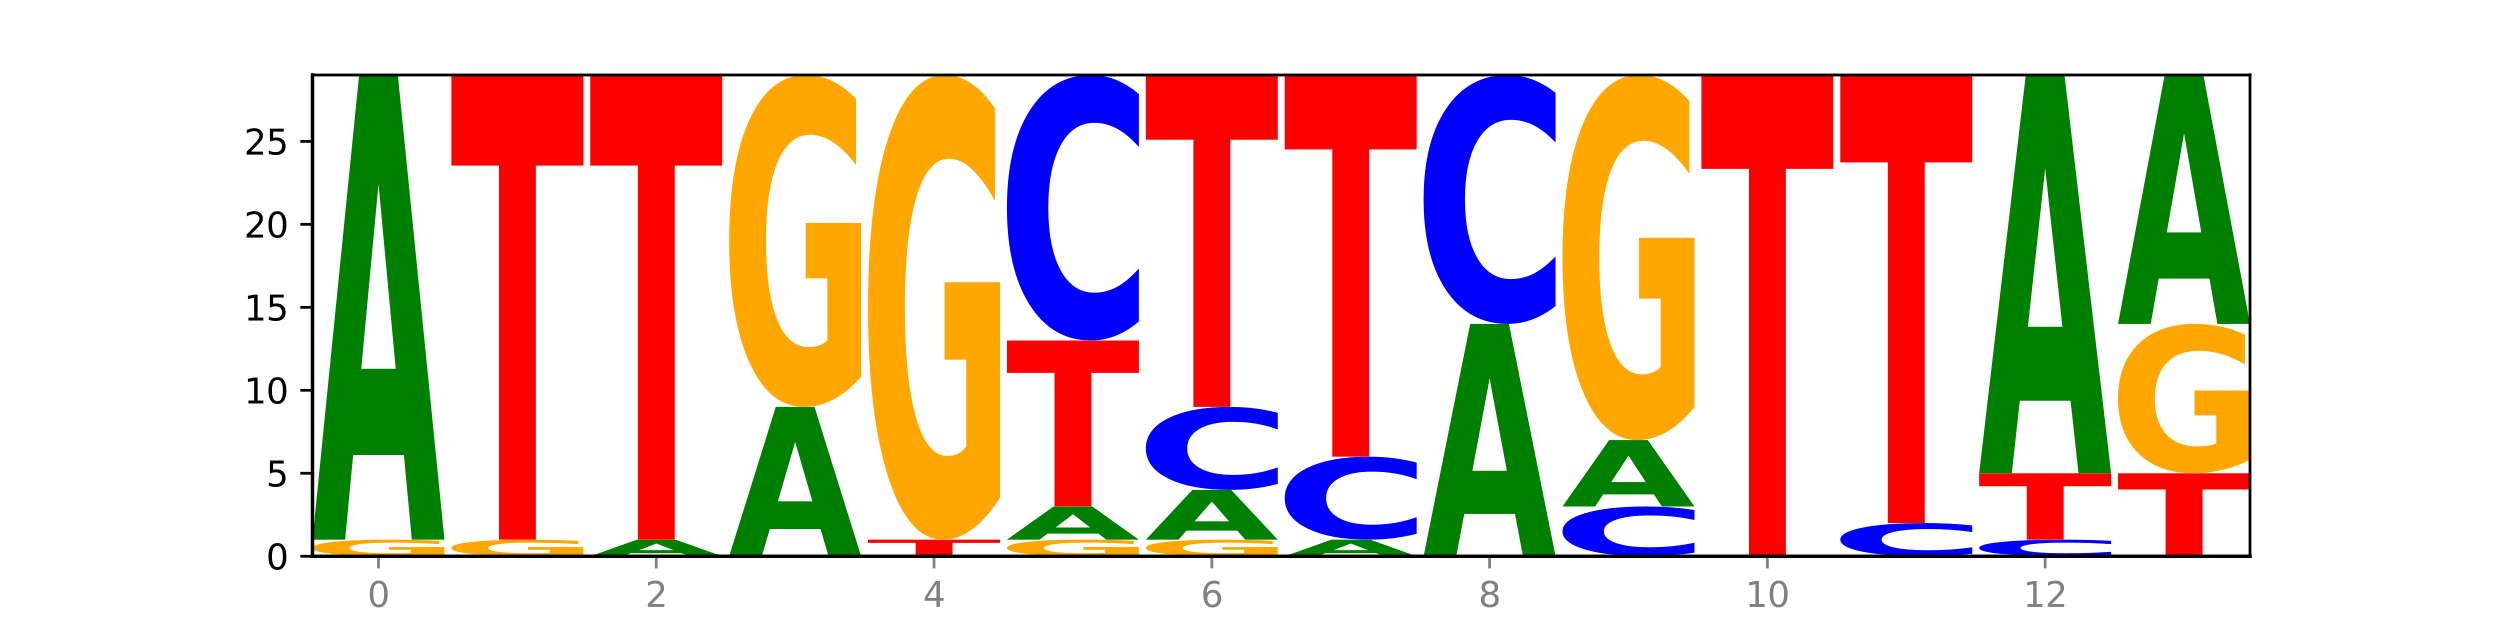 <?xml version="1.0" encoding="utf-8" standalone="no"?>
<!DOCTYPE svg PUBLIC "-//W3C//DTD SVG 1.1//EN"
  "http://www.w3.org/Graphics/SVG/1.1/DTD/svg11.dtd">
<svg xmlns:xlink="http://www.w3.org/1999/xlink" width="720pt" height="180pt" viewBox="0 0 720 180" xmlns="http://www.w3.org/2000/svg" version="1.1">
 <defs>
  <style type="text/css">*{stroke-linejoin: round; stroke-linecap: butt}</style>
 </defs>
 <g id="figure_1">
  <g id="patch_1">
   <path d="M 0 180 
L 720 180 
L 720 0 
L 0 0 
z
" style="fill: #ffffff"/>
  </g>
  <g id="axes_1">
   <g id="patch_2">
    <path d="M 90 160.2 
L 648 160.2 
L 648 21.6 
L 90 21.6 
z
" style="fill: #ffffff"/>
   </g>
   <g id="line2d_1">
    <path d="M 90 160.2 
L 648 160.2 
" clip-path="url(#pd462696ef6)" style="fill: none; stroke: #000000; stroke-width: 0.5; stroke-linecap: square"/>
   </g>
   <g id="patch_3">
    <path d="M 128 159.768 
Q 124.168 159.984 120.046 160.092 
Q 115.924 160.2 111.529 160.2 
Q 101.599 160.2 95.8 159.556 
Q 90 158.913 90 157.812 
Q 90 156.698 95.902 156.059 
Q 101.812 155.421 112.091 155.421 
Q 116.052 155.421 119.68 155.508 
Q 123.316 155.593 126.535 155.763 
L 126.535 156.716 
Q 123.214 156.498 119.926 156.39 
Q 116.639 156.282 113.335 156.282 
Q 107.22 156.282 103.907 156.678 
Q 100.594 157.074 100.594 157.812 
Q 100.594 158.542 103.788 158.941 
Q 106.982 159.339 112.858 159.339 
Q 114.459 159.339 115.83 159.316 
Q 117.201 159.293 118.291 159.243 
L 118.291 158.349 
L 112.032 158.349 
L 112.032 157.552 
L 128 157.552 
L 128 159.768 
z
" clip-path="url(#pd462696ef6)" style="fill: #ffa600"/>
   </g>
   <g id="patch_4">
    <path d="M 116.323 131.043 
L 101.708 131.043 
L 99.401 155.421 
L 90 155.421 
L 103.425 21.6 
L 114.575 21.6 
L 128 155.421 
L 118.607 155.421 
L 116.323 131.043 
z
M 104.039 106.206 
L 113.969 106.206 
L 109.012 52.976 
L 104.039 106.206 
z
" clip-path="url(#pd462696ef6)" style="fill: #008000"/>
   </g>
   <g id="patch_5">
    <path d="M 168 159.768 
Q 164.168 159.984 160.046 160.092 
Q 155.924 160.2 151.529 160.2 
Q 141.599 160.2 135.8 159.556 
Q 130 158.913 130 157.812 
Q 130 156.698 135.902 156.059 
Q 141.812 155.421 152.091 155.421 
Q 156.052 155.421 159.68 155.508 
Q 163.316 155.593 166.535 155.763 
L 166.535 156.716 
Q 163.214 156.498 159.926 156.39 
Q 156.639 156.282 153.335 156.282 
Q 147.22 156.282 143.907 156.678 
Q 140.594 157.074 140.594 157.812 
Q 140.594 158.542 143.788 158.941 
Q 146.982 159.339 152.858 159.339 
Q 154.459 159.339 155.83 159.316 
Q 157.201 159.293 158.291 159.243 
L 158.291 158.349 
L 152.032 158.349 
L 152.032 157.552 
L 168 157.552 
L 168 159.768 
z
" clip-path="url(#pd462696ef6)" style="fill: #ffa600"/>
   </g>
   <g id="patch_6">
    <path d="M 130 21.6 
L 168 21.6 
L 168 47.699 
L 154.329 47.699 
L 154.329 155.421 
L 143.698 155.421 
L 143.698 47.699 
L 130 47.699 
L 130 21.6 
z
" clip-path="url(#pd462696ef6)" style="fill: #ff0000"/>
   </g>
   <g id="patch_7">
    <path d="M 196.323 159.329 
L 181.708 159.329 
L 179.401 160.2 
L 170 160.2 
L 183.425 155.421 
L 194.575 155.421 
L 208 160.2 
L 198.607 160.2 
L 196.323 159.329 
z
M 184.039 158.442 
L 193.969 158.442 
L 189.012 156.541 
L 184.039 158.442 
z
" clip-path="url(#pd462696ef6)" style="fill: #008000"/>
   </g>
   <g id="patch_8">
    <path d="M 170 21.6 
L 208 21.6 
L 208 47.699 
L 194.329 47.699 
L 194.329 155.421 
L 183.698 155.421 
L 183.698 47.699 
L 170 47.699 
L 170 21.6 
z
" clip-path="url(#pd462696ef6)" style="fill: #ff0000"/>
   </g>
   <g id="patch_9">
    <path d="M 236.323 152.364 
L 221.708 152.364 
L 219.401 160.2 
L 210 160.2 
L 223.425 117.186 
L 234.575 117.186 
L 248 160.2 
L 238.607 160.2 
L 236.323 152.364 
z
M 224.039 144.381 
L 233.969 144.381 
L 229.012 127.271 
L 224.039 144.381 
z
" clip-path="url(#pd462696ef6)" style="fill: #008000"/>
   </g>
   <g id="patch_10">
    <path d="M 248 108.538 
Q 244.168 112.862 240.046 115.034 
Q 235.924 117.186 231.529 117.186 
Q 221.599 117.186 215.8 104.312 
Q 210 91.439 210 69.423 
Q 210 47.15 215.902 34.375 
Q 221.812 21.6 232.091 21.6 
Q 236.052 21.6 239.68 23.338 
Q 243.316 25.055 246.535 28.452 
L 246.535 47.506 
Q 243.214 43.142 239.926 40.99 
Q 236.639 38.818 233.335 38.818 
Q 227.22 38.818 223.907 46.755 
Q 220.594 54.673 220.594 69.423 
Q 220.594 84.034 223.788 92.011 
Q 226.982 99.968 232.858 99.968 
Q 234.459 99.968 235.83 99.514 
Q 237.201 99.04 238.291 98.053 
L 238.291 80.164 
L 232.032 80.164 
L 232.032 64.23 
L 248 64.23 
L 248 108.538 
z
" clip-path="url(#pd462696ef6)" style="fill: #ffa600"/>
   </g>
   <g id="patch_11">
    <path d="M 250 155.421 
L 288 155.421 
L 288 156.353 
L 274.329 156.353 
L 274.329 160.2 
L 263.698 160.2 
L 263.698 156.353 
L 250 156.353 
L 250 155.421 
z
" clip-path="url(#pd462696ef6)" style="fill: #ff0000"/>
   </g>
   <g id="patch_12">
    <path d="M 288 143.313 
Q 284.168 149.367 280.046 152.408 
Q 275.924 155.421 271.529 155.421 
Q 261.599 155.421 255.8 137.397 
Q 250 119.374 250 88.552 
Q 250 57.37 255.902 39.485 
Q 261.812 21.6 272.091 21.6 
Q 276.052 21.6 279.68 24.033 
Q 283.316 26.438 286.535 31.192 
L 286.535 57.868 
Q 283.214 51.759 279.926 48.746 
Q 276.639 45.705 273.335 45.705 
Q 267.22 45.705 263.907 56.817 
Q 260.594 67.902 260.594 88.552 
Q 260.594 109.008 263.788 120.176 
Q 266.982 131.316 272.858 131.316 
Q 274.459 131.316 275.83 130.68 
Q 277.201 130.017 278.291 128.634 
L 278.291 103.59 
L 272.032 103.59 
L 272.032 81.282 
L 288 81.282 
L 288 143.313 
z
" clip-path="url(#pd462696ef6)" style="fill: #ffa600"/>
   </g>
   <g id="patch_13">
    <path d="M 328 159.768 
Q 324.168 159.984 320.046 160.092 
Q 315.924 160.2 311.529 160.2 
Q 301.599 160.2 295.8 159.556 
Q 290 158.913 290 157.812 
Q 290 156.698 295.902 156.059 
Q 301.812 155.421 312.091 155.421 
Q 316.052 155.421 319.68 155.508 
Q 323.316 155.593 326.535 155.763 
L 326.535 156.716 
Q 323.214 156.498 319.926 156.39 
Q 316.639 156.282 313.335 156.282 
Q 307.22 156.282 303.907 156.678 
Q 300.594 157.074 300.594 157.812 
Q 300.594 158.542 303.788 158.941 
Q 306.982 159.339 312.858 159.339 
Q 314.459 159.339 315.83 159.316 
Q 317.201 159.293 318.291 159.243 
L 318.291 158.349 
L 312.032 158.349 
L 312.032 157.552 
L 328 157.552 
L 328 159.768 
z
" clip-path="url(#pd462696ef6)" style="fill: #ffa600"/>
   </g>
   <g id="patch_14">
    <path d="M 316.323 153.679 
L 301.708 153.679 
L 299.401 155.421 
L 290 155.421 
L 303.425 145.862 
L 314.575 145.862 
L 328 155.421 
L 318.607 155.421 
L 316.323 153.679 
z
M 304.039 151.905 
L 313.969 151.905 
L 309.012 148.103 
L 304.039 151.905 
z
" clip-path="url(#pd462696ef6)" style="fill: #008000"/>
   </g>
   <g id="patch_15">
    <path d="M 290 98.069 
L 328 98.069 
L 328 107.39 
L 314.329 107.39 
L 314.329 145.862 
L 303.698 145.862 
L 303.698 107.39 
L 290 107.39 
L 290 98.069 
z
" clip-path="url(#pd462696ef6)" style="fill: #ff0000"/>
   </g>
   <g id="patch_16">
    <path d="M 328 92.588 
Q 324.821 95.305 321.384 96.679 
Q 317.947 98.069 314.204 98.069 
Q 303.04 98.069 296.52 87.77 
Q 290 77.471 290 59.858 
Q 290 42.182 296.52 31.899 
Q 303.04 21.6 314.204 21.6 
Q 317.947 21.6 321.384 22.99 
Q 324.821 24.364 328 27.081 
L 328 42.324 
Q 324.793 38.723 321.681 37.049 
Q 318.569 35.374 315.132 35.374 
Q 308.966 35.374 305.434 41.898 
Q 301.91 48.406 301.91 59.858 
Q 301.91 71.263 305.434 77.787 
Q 308.966 84.295 315.132 84.295 
Q 318.569 84.295 321.681 82.62 
Q 324.793 80.93 328 77.329 
L 328 92.588 
z
" clip-path="url(#pd462696ef6)" style="fill: #0000ff"/>
   </g>
   <g id="patch_17">
    <path d="M 368 159.768 
Q 364.168 159.984 360.046 160.092 
Q 355.924 160.2 351.529 160.2 
Q 341.599 160.2 335.8 159.556 
Q 330 158.913 330 157.812 
Q 330 156.698 335.902 156.059 
Q 341.812 155.421 352.091 155.421 
Q 356.052 155.421 359.68 155.508 
Q 363.316 155.593 366.535 155.763 
L 366.535 156.716 
Q 363.214 156.498 359.926 156.39 
Q 356.639 156.282 353.335 156.282 
Q 347.22 156.282 343.907 156.678 
Q 340.594 157.074 340.594 157.812 
Q 340.594 158.542 343.788 158.941 
Q 346.982 159.339 352.858 159.339 
Q 354.459 159.339 355.83 159.316 
Q 357.201 159.293 358.291 159.243 
L 358.291 158.349 
L 352.032 158.349 
L 352.032 157.552 
L 368 157.552 
L 368 159.768 
z
" clip-path="url(#pd462696ef6)" style="fill: #ffa600"/>
   </g>
   <g id="patch_18">
    <path d="M 356.323 152.809 
L 341.708 152.809 
L 339.401 155.421 
L 330 155.421 
L 343.425 141.083 
L 354.575 141.083 
L 368 155.421 
L 358.607 155.421 
L 356.323 152.809 
z
M 344.039 150.148 
L 353.969 150.148 
L 349.012 144.444 
L 344.039 150.148 
z
" clip-path="url(#pd462696ef6)" style="fill: #008000"/>
   </g>
   <g id="patch_19">
    <path d="M 368 139.37 
Q 364.821 140.219 361.384 140.648 
Q 357.947 141.083 354.204 141.083 
Q 343.04 141.083 336.52 137.864 
Q 330 134.646 330 129.142 
Q 330 123.618 336.52 120.405 
Q 343.04 117.186 354.204 117.186 
Q 357.947 117.186 361.384 117.621 
Q 364.821 118.05 368 118.899 
L 368 123.663 
Q 364.793 122.537 361.681 122.014 
Q 358.569 121.491 355.132 121.491 
Q 348.966 121.491 345.434 123.529 
Q 341.91 125.563 341.91 129.142 
Q 341.91 132.706 345.434 134.745 
Q 348.966 136.778 355.132 136.778 
Q 358.569 136.778 361.681 136.255 
Q 364.793 135.727 368 134.601 
L 368 139.37 
z
" clip-path="url(#pd462696ef6)" style="fill: #0000ff"/>
   </g>
   <g id="patch_20">
    <path d="M 330 21.6 
L 368 21.6 
L 368 40.242 
L 354.329 40.242 
L 354.329 117.186 
L 343.698 117.186 
L 343.698 40.242 
L 330 40.242 
L 330 21.6 
z
" clip-path="url(#pd462696ef6)" style="fill: #ff0000"/>
   </g>
   <g id="patch_21">
    <path d="M 396.323 159.329 
L 381.708 159.329 
L 379.401 160.2 
L 370 160.2 
L 383.425 155.421 
L 394.575 155.421 
L 408 160.2 
L 398.607 160.2 
L 396.323 159.329 
z
M 384.039 158.442 
L 393.969 158.442 
L 389.012 156.541 
L 384.039 158.442 
z
" clip-path="url(#pd462696ef6)" style="fill: #008000"/>
   </g>
   <g id="patch_22">
    <path d="M 408 153.708 
Q 404.821 154.557 401.384 154.986 
Q 397.947 155.421 394.204 155.421 
Q 383.04 155.421 376.52 152.202 
Q 370 148.984 370 143.48 
Q 370 137.956 376.52 134.743 
Q 383.04 131.524 394.204 131.524 
Q 397.947 131.524 401.384 131.959 
Q 404.821 132.388 408 133.237 
L 408 138.001 
Q 404.793 136.875 401.681 136.352 
Q 398.569 135.829 395.132 135.829 
Q 388.966 135.829 385.434 137.867 
Q 381.91 139.901 381.91 143.48 
Q 381.91 147.044 385.434 149.083 
Q 388.966 151.116 395.132 151.116 
Q 398.569 151.116 401.681 150.593 
Q 404.793 150.065 408 148.939 
L 408 153.708 
z
" clip-path="url(#pd462696ef6)" style="fill: #0000ff"/>
   </g>
   <g id="patch_23">
    <path d="M 370 21.6 
L 408 21.6 
L 408 43.038 
L 394.329 43.038 
L 394.329 131.524 
L 383.698 131.524 
L 383.698 43.038 
L 370 43.038 
L 370 21.6 
z
" clip-path="url(#pd462696ef6)" style="fill: #ff0000"/>
   </g>
   <g id="patch_24">
    <path d="M 436.323 148.011 
L 421.708 148.011 
L 419.401 160.2 
L 410 160.2 
L 423.425 93.29 
L 434.575 93.29 
L 448 160.2 
L 438.607 160.2 
L 436.323 148.011 
z
M 424.039 135.593 
L 433.969 135.593 
L 429.012 108.978 
L 424.039 135.593 
z
" clip-path="url(#pd462696ef6)" style="fill: #008000"/>
   </g>
   <g id="patch_25">
    <path d="M 448 88.151 
Q 444.821 90.698 441.384 91.986 
Q 437.947 93.29 434.204 93.29 
Q 423.04 93.29 416.52 83.634 
Q 410 73.979 410 57.467 
Q 410 40.896 416.52 31.255 
Q 423.04 21.6 434.204 21.6 
Q 437.947 21.6 441.384 22.903 
Q 444.821 24.192 448 26.739 
L 448 41.029 
Q 444.793 37.653 441.681 36.083 
Q 438.569 34.513 435.132 34.513 
Q 428.966 34.513 425.434 40.629 
Q 421.91 46.731 421.91 57.467 
Q 421.91 68.159 425.434 74.275 
Q 428.966 80.376 435.132 80.376 
Q 438.569 80.376 441.681 78.807 
Q 444.793 77.222 448 73.846 
L 448 88.151 
z
" clip-path="url(#pd462696ef6)" style="fill: #0000ff"/>
   </g>
   <g id="patch_26">
    <path d="M 488 159.172 
Q 484.821 159.682 481.384 159.939 
Q 477.947 160.2 474.204 160.2 
Q 463.04 160.2 456.52 158.269 
Q 450 156.338 450 153.035 
Q 450 149.721 456.52 147.793 
Q 463.04 145.862 474.204 145.862 
Q 477.947 145.862 481.384 146.123 
Q 484.821 146.38 488 146.89 
L 488 149.748 
Q 484.793 149.073 481.681 148.759 
Q 478.569 148.445 475.132 148.445 
Q 468.966 148.445 465.434 149.668 
Q 461.91 150.888 461.91 153.035 
Q 461.91 155.174 465.434 156.397 
Q 468.966 157.617 475.132 157.617 
Q 478.569 157.617 481.681 157.303 
Q 484.793 156.986 488 156.311 
L 488 159.172 
z
" clip-path="url(#pd462696ef6)" style="fill: #0000ff"/>
   </g>
   <g id="patch_27">
    <path d="M 476.323 142.38 
L 461.708 142.38 
L 459.401 145.862 
L 450 145.862 
L 463.425 126.745 
L 474.575 126.745 
L 488 145.862 
L 478.607 145.862 
L 476.323 142.38 
z
M 464.039 138.831 
L 473.969 138.831 
L 469.012 131.227 
L 464.039 138.831 
z
" clip-path="url(#pd462696ef6)" style="fill: #008000"/>
   </g>
   <g id="patch_28">
    <path d="M 488 117.232 
Q 484.168 121.988 480.046 124.377 
Q 475.924 126.745 471.529 126.745 
Q 461.599 126.745 455.8 112.584 
Q 450 98.422 450 74.205 
Q 450 49.705 455.902 35.653 
Q 461.812 21.6 472.091 21.6 
Q 476.052 21.6 479.68 23.511 
Q 483.316 25.401 486.535 29.137 
L 486.535 50.096 
Q 483.214 45.296 479.926 42.929 
Q 476.639 40.54 473.335 40.54 
Q 467.22 40.54 463.907 49.271 
Q 460.594 57.98 460.594 74.205 
Q 460.594 90.278 463.788 99.052 
Q 466.982 107.805 472.858 107.805 
Q 474.459 107.805 475.83 107.306 
Q 477.201 106.784 478.291 105.698 
L 478.291 86.02 
L 472.032 86.02 
L 472.032 68.493 
L 488 68.493 
L 488 117.232 
z
" clip-path="url(#pd462696ef6)" style="fill: #ffa600"/>
   </g>
   <g id="patch_29">
    <path d="M 490 21.6 
L 528 21.6 
L 528 48.631 
L 514.329 48.631 
L 514.329 160.2 
L 503.698 160.2 
L 503.698 48.631 
L 490 48.631 
L 490 21.6 
z
" clip-path="url(#pd462696ef6)" style="fill: #ff0000"/>
   </g>
   <g id="patch_30">
    <path d="M 568 159.515 
Q 564.821 159.854 561.384 160.026 
Q 557.947 160.2 554.204 160.2 
Q 543.04 160.2 536.52 158.913 
Q 530 157.625 530 155.424 
Q 530 153.214 536.52 151.929 
Q 543.04 150.641 554.204 150.641 
Q 557.947 150.641 561.384 150.815 
Q 564.821 150.987 568 151.327 
L 568 153.232 
Q 564.793 152.782 561.681 152.572 
Q 558.569 152.363 555.132 152.363 
Q 548.966 152.363 545.434 153.179 
Q 541.91 153.992 541.91 155.424 
Q 541.91 156.849 545.434 157.665 
Q 548.966 158.478 555.132 158.478 
Q 558.569 158.478 561.681 158.269 
Q 564.793 158.058 568 157.607 
L 568 159.515 
z
" clip-path="url(#pd462696ef6)" style="fill: #0000ff"/>
   </g>
   <g id="patch_31">
    <path d="M 530 21.6 
L 568 21.6 
L 568 46.767 
L 554.329 46.767 
L 554.329 150.641 
L 543.698 150.641 
L 543.698 46.767 
L 530 46.767 
L 530 21.6 
z
" clip-path="url(#pd462696ef6)" style="fill: #ff0000"/>
   </g>
   <g id="patch_32">
    <path d="M 608 159.857 
Q 604.821 160.027 601.384 160.113 
Q 597.947 160.2 594.204 160.2 
Q 583.04 160.2 576.52 159.556 
Q 570 158.913 570 157.812 
Q 570 156.707 576.52 156.064 
Q 583.04 155.421 594.204 155.421 
Q 597.947 155.421 601.384 155.508 
Q 604.821 155.593 608 155.763 
L 608 156.716 
Q 604.793 156.491 601.681 156.386 
Q 598.569 156.282 595.132 156.282 
Q 588.966 156.282 585.434 156.689 
Q 581.91 157.096 581.91 157.812 
Q 581.91 158.525 585.434 158.932 
Q 588.966 159.339 595.132 159.339 
Q 598.569 159.339 601.681 159.234 
Q 604.793 159.129 608 158.904 
L 608 159.857 
z
" clip-path="url(#pd462696ef6)" style="fill: #0000ff"/>
   </g>
   <g id="patch_33">
    <path d="M 570 136.303 
L 608 136.303 
L 608 140.032 
L 594.329 140.032 
L 594.329 155.421 
L 583.698 155.421 
L 583.698 140.032 
L 570 140.032 
L 570 136.303 
z
" clip-path="url(#pd462696ef6)" style="fill: #ff0000"/>
   </g>
   <g id="patch_34">
    <path d="M 596.323 115.408 
L 581.708 115.408 
L 579.401 136.303 
L 570 136.303 
L 583.425 21.6 
L 594.575 21.6 
L 608 136.303 
L 598.607 136.303 
L 596.323 115.408 
z
M 584.039 94.119 
L 593.969 94.119 
L 589.012 48.494 
L 584.039 94.119 
z
" clip-path="url(#pd462696ef6)" style="fill: #008000"/>
   </g>
   <g id="patch_35">
    <path d="M 610 136.303 
L 648 136.303 
L 648 140.964 
L 634.329 140.964 
L 634.329 160.2 
L 623.698 160.2 
L 623.698 140.964 
L 610 140.964 
L 610 136.303 
z
" clip-path="url(#pd462696ef6)" style="fill: #ff0000"/>
   </g>
   <g id="patch_36">
    <path d="M 648 132.412 
Q 644.168 134.358 640.046 135.335 
Q 635.924 136.303 631.529 136.303 
Q 621.599 136.303 615.8 130.51 
Q 610 124.717 610 114.81 
Q 610 104.787 615.902 99.038 
Q 621.812 93.29 632.091 93.29 
Q 636.052 93.29 639.68 94.072 
Q 643.316 94.845 646.535 96.373 
L 646.535 104.947 
Q 643.214 102.984 639.926 102.015 
Q 636.639 101.038 633.335 101.038 
Q 627.22 101.038 623.907 104.61 
Q 620.594 108.173 620.594 114.81 
Q 620.594 121.385 623.788 124.975 
Q 626.982 128.555 632.858 128.555 
Q 634.459 128.555 635.83 128.351 
Q 637.201 128.138 638.291 127.694 
L 638.291 119.643 
L 632.032 119.643 
L 632.032 112.473 
L 648 112.473 
L 648 132.412 
z
" clip-path="url(#pd462696ef6)" style="fill: #ffa600"/>
   </g>
   <g id="patch_37">
    <path d="M 636.323 80.23 
L 621.708 80.23 
L 619.401 93.29 
L 610 93.29 
L 623.425 21.6 
L 634.575 21.6 
L 648 93.29 
L 638.607 93.29 
L 636.323 80.23 
z
M 624.039 66.925 
L 633.969 66.925 
L 629.012 38.409 
L 624.039 66.925 
z
" clip-path="url(#pd462696ef6)" style="fill: #008000"/>
   </g>
   <g id="matplotlib.axis_1">
    <g id="xtick_1">
     <g id="line2d_2">
      <defs>
       <path id="m3e9b08ca5b" d="M 0 0 
L 0 3.5 
" style="stroke: #808080; stroke-width: 0.8"/>
      </defs>
      <g>
       <use xlink:href="#m3e9b08ca5b" x="109" y="160.2" style="fill: #808080; stroke: #808080; stroke-width: 0.8"/>
      </g>
     </g>
     <g id="text_1">
      <!-- 0 -->
      <g style="fill: #808080" transform="translate(105.819 174.798) scale(0.1 -0.1)">
       <defs>
        <path id="DejaVuSans-30" d="M 2034 4250 
Q 1547 4250 1301 3770 
Q 1056 3291 1056 2328 
Q 1056 1369 1301 889 
Q 1547 409 2034 409 
Q 2525 409 2770 889 
Q 3016 1369 3016 2328 
Q 3016 3291 2770 3770 
Q 2525 4250 2034 4250 
z
M 2034 4750 
Q 2819 4750 3233 4129 
Q 3647 3509 3647 2328 
Q 3647 1150 3233 529 
Q 2819 -91 2034 -91 
Q 1250 -91 836 529 
Q 422 1150 422 2328 
Q 422 3509 836 4129 
Q 1250 4750 2034 4750 
z
" transform="scale(0.016)"/>
       </defs>
       <use xlink:href="#DejaVuSans-30"/>
      </g>
     </g>
    </g>
    <g id="xtick_2">
     <g id="line2d_3">
      <g>
       <use xlink:href="#m3e9b08ca5b" x="189" y="160.2" style="fill: #808080; stroke: #808080; stroke-width: 0.8"/>
      </g>
     </g>
     <g id="text_2">
      <!-- 2 -->
      <g style="fill: #808080" transform="translate(185.819 174.798) scale(0.1 -0.1)">
       <defs>
        <path id="DejaVuSans-32" d="M 1228 531 
L 3431 531 
L 3431 0 
L 469 0 
L 469 531 
Q 828 903 1448 1529 
Q 2069 2156 2228 2338 
Q 2531 2678 2651 2914 
Q 2772 3150 2772 3378 
Q 2772 3750 2511 3984 
Q 2250 4219 1831 4219 
Q 1534 4219 1204 4116 
Q 875 4013 500 3803 
L 500 4441 
Q 881 4594 1212 4672 
Q 1544 4750 1819 4750 
Q 2544 4750 2975 4387 
Q 3406 4025 3406 3419 
Q 3406 3131 3298 2873 
Q 3191 2616 2906 2266 
Q 2828 2175 2409 1742 
Q 1991 1309 1228 531 
z
" transform="scale(0.016)"/>
       </defs>
       <use xlink:href="#DejaVuSans-32"/>
      </g>
     </g>
    </g>
    <g id="xtick_3">
     <g id="line2d_4">
      <g>
       <use xlink:href="#m3e9b08ca5b" x="269" y="160.2" style="fill: #808080; stroke: #808080; stroke-width: 0.8"/>
      </g>
     </g>
     <g id="text_3">
      <!-- 4 -->
      <g style="fill: #808080" transform="translate(265.819 174.798) scale(0.1 -0.1)">
       <defs>
        <path id="DejaVuSans-34" d="M 2419 4116 
L 825 1625 
L 2419 1625 
L 2419 4116 
z
M 2253 4666 
L 3047 4666 
L 3047 1625 
L 3713 1625 
L 3713 1100 
L 3047 1100 
L 3047 0 
L 2419 0 
L 2419 1100 
L 313 1100 
L 313 1709 
L 2253 4666 
z
" transform="scale(0.016)"/>
       </defs>
       <use xlink:href="#DejaVuSans-34"/>
      </g>
     </g>
    </g>
    <g id="xtick_4">
     <g id="line2d_5">
      <g>
       <use xlink:href="#m3e9b08ca5b" x="349" y="160.2" style="fill: #808080; stroke: #808080; stroke-width: 0.8"/>
      </g>
     </g>
     <g id="text_4">
      <!-- 6 -->
      <g style="fill: #808080" transform="translate(345.819 174.798) scale(0.1 -0.1)">
       <defs>
        <path id="DejaVuSans-36" d="M 2113 2584 
Q 1688 2584 1439 2293 
Q 1191 2003 1191 1497 
Q 1191 994 1439 701 
Q 1688 409 2113 409 
Q 2538 409 2786 701 
Q 3034 994 3034 1497 
Q 3034 2003 2786 2293 
Q 2538 2584 2113 2584 
z
M 3366 4563 
L 3366 3988 
Q 3128 4100 2886 4159 
Q 2644 4219 2406 4219 
Q 1781 4219 1451 3797 
Q 1122 3375 1075 2522 
Q 1259 2794 1537 2939 
Q 1816 3084 2150 3084 
Q 2853 3084 3261 2657 
Q 3669 2231 3669 1497 
Q 3669 778 3244 343 
Q 2819 -91 2113 -91 
Q 1303 -91 875 529 
Q 447 1150 447 2328 
Q 447 3434 972 4092 
Q 1497 4750 2381 4750 
Q 2619 4750 2861 4703 
Q 3103 4656 3366 4563 
z
" transform="scale(0.016)"/>
       </defs>
       <use xlink:href="#DejaVuSans-36"/>
      </g>
     </g>
    </g>
    <g id="xtick_5">
     <g id="line2d_6">
      <g>
       <use xlink:href="#m3e9b08ca5b" x="429" y="160.2" style="fill: #808080; stroke: #808080; stroke-width: 0.8"/>
      </g>
     </g>
     <g id="text_5">
      <!-- 8 -->
      <g style="fill: #808080" transform="translate(425.819 174.798) scale(0.1 -0.1)">
       <defs>
        <path id="DejaVuSans-38" d="M 2034 2216 
Q 1584 2216 1326 1975 
Q 1069 1734 1069 1313 
Q 1069 891 1326 650 
Q 1584 409 2034 409 
Q 2484 409 2743 651 
Q 3003 894 3003 1313 
Q 3003 1734 2745 1975 
Q 2488 2216 2034 2216 
z
M 1403 2484 
Q 997 2584 770 2862 
Q 544 3141 544 3541 
Q 544 4100 942 4425 
Q 1341 4750 2034 4750 
Q 2731 4750 3128 4425 
Q 3525 4100 3525 3541 
Q 3525 3141 3298 2862 
Q 3072 2584 2669 2484 
Q 3125 2378 3379 2068 
Q 3634 1759 3634 1313 
Q 3634 634 3220 271 
Q 2806 -91 2034 -91 
Q 1263 -91 848 271 
Q 434 634 434 1313 
Q 434 1759 690 2068 
Q 947 2378 1403 2484 
z
M 1172 3481 
Q 1172 3119 1398 2916 
Q 1625 2713 2034 2713 
Q 2441 2713 2670 2916 
Q 2900 3119 2900 3481 
Q 2900 3844 2670 4047 
Q 2441 4250 2034 4250 
Q 1625 4250 1398 4047 
Q 1172 3844 1172 3481 
z
" transform="scale(0.016)"/>
       </defs>
       <use xlink:href="#DejaVuSans-38"/>
      </g>
     </g>
    </g>
    <g id="xtick_6">
     <g id="line2d_7">
      <g>
       <use xlink:href="#m3e9b08ca5b" x="509" y="160.2" style="fill: #808080; stroke: #808080; stroke-width: 0.8"/>
      </g>
     </g>
     <g id="text_6">
      <!-- 10 -->
      <g style="fill: #808080" transform="translate(502.637 174.798) scale(0.1 -0.1)">
       <defs>
        <path id="DejaVuSans-31" d="M 794 531 
L 1825 531 
L 1825 4091 
L 703 3866 
L 703 4441 
L 1819 4666 
L 2450 4666 
L 2450 531 
L 3481 531 
L 3481 0 
L 794 0 
L 794 531 
z
" transform="scale(0.016)"/>
       </defs>
       <use xlink:href="#DejaVuSans-31"/>
       <use xlink:href="#DejaVuSans-30" x="63.623"/>
      </g>
     </g>
    </g>
    <g id="xtick_7">
     <g id="line2d_8">
      <g>
       <use xlink:href="#m3e9b08ca5b" x="589" y="160.2" style="fill: #808080; stroke: #808080; stroke-width: 0.8"/>
      </g>
     </g>
     <g id="text_7">
      <!-- 12 -->
      <g style="fill: #808080" transform="translate(582.638 174.798) scale(0.1 -0.1)">
       <use xlink:href="#DejaVuSans-31"/>
       <use xlink:href="#DejaVuSans-32" x="63.623"/>
      </g>
     </g>
    </g>
   </g>
   <g id="matplotlib.axis_2">
    <g id="ytick_1">
     <g id="line2d_9">
      <defs>
       <path id="m5cbb1b23fc" d="M 0 0 
L -3.5 0 
" style="stroke: #000000; stroke-width: 0.8"/>
      </defs>
      <g>
       <use xlink:href="#m5cbb1b23fc" x="90" y="160.2" style="stroke: #000000; stroke-width: 0.8"/>
      </g>
     </g>
     <g id="text_8">
      <!-- 0 -->
      <g transform="translate(76.638 163.999) scale(0.1 -0.1)">
       <use xlink:href="#DejaVuSans-30"/>
      </g>
     </g>
    </g>
    <g id="ytick_2">
     <g id="line2d_10">
      <g>
       <use xlink:href="#m5cbb1b23fc" x="90" y="136.303" style="stroke: #000000; stroke-width: 0.8"/>
      </g>
     </g>
     <g id="text_9">
      <!-- 5 -->
      <g transform="translate(76.638 140.103) scale(0.1 -0.1)">
       <defs>
        <path id="DejaVuSans-35" d="M 691 4666 
L 3169 4666 
L 3169 4134 
L 1269 4134 
L 1269 2991 
Q 1406 3038 1543 3061 
Q 1681 3084 1819 3084 
Q 2600 3084 3056 2656 
Q 3513 2228 3513 1497 
Q 3513 744 3044 326 
Q 2575 -91 1722 -91 
Q 1428 -91 1123 -41 
Q 819 9 494 109 
L 494 744 
Q 775 591 1075 516 
Q 1375 441 1709 441 
Q 2250 441 2565 725 
Q 2881 1009 2881 1497 
Q 2881 1984 2565 2268 
Q 2250 2553 1709 2553 
Q 1456 2553 1204 2497 
Q 953 2441 691 2322 
L 691 4666 
z
" transform="scale(0.016)"/>
       </defs>
       <use xlink:href="#DejaVuSans-35"/>
      </g>
     </g>
    </g>
    <g id="ytick_3">
     <g id="line2d_11">
      <g>
       <use xlink:href="#m5cbb1b23fc" x="90" y="112.407" style="stroke: #000000; stroke-width: 0.8"/>
      </g>
     </g>
     <g id="text_10">
      <!-- 10 -->
      <g transform="translate(70.275 116.206) scale(0.1 -0.1)">
       <use xlink:href="#DejaVuSans-31"/>
       <use xlink:href="#DejaVuSans-30" x="63.623"/>
      </g>
     </g>
    </g>
    <g id="ytick_4">
     <g id="line2d_12">
      <g>
       <use xlink:href="#m5cbb1b23fc" x="90" y="88.51" style="stroke: #000000; stroke-width: 0.8"/>
      </g>
     </g>
     <g id="text_11">
      <!-- 15 -->
      <g transform="translate(70.275 92.31) scale(0.1 -0.1)">
       <use xlink:href="#DejaVuSans-31"/>
       <use xlink:href="#DejaVuSans-35" x="63.623"/>
      </g>
     </g>
    </g>
    <g id="ytick_5">
     <g id="line2d_13">
      <g>
       <use xlink:href="#m5cbb1b23fc" x="90" y="64.614" style="stroke: #000000; stroke-width: 0.8"/>
      </g>
     </g>
     <g id="text_12">
      <!-- 20 -->
      <g transform="translate(70.275 68.413) scale(0.1 -0.1)">
       <use xlink:href="#DejaVuSans-32"/>
       <use xlink:href="#DejaVuSans-30" x="63.623"/>
      </g>
     </g>
    </g>
    <g id="ytick_6">
     <g id="line2d_14">
      <g>
       <use xlink:href="#m5cbb1b23fc" x="90" y="40.717" style="stroke: #000000; stroke-width: 0.8"/>
      </g>
     </g>
     <g id="text_13">
      <!-- 25 -->
      <g transform="translate(70.275 44.516) scale(0.1 -0.1)">
       <use xlink:href="#DejaVuSans-32"/>
       <use xlink:href="#DejaVuSans-35" x="63.623"/>
      </g>
     </g>
    </g>
   </g>
   <g id="patch_38">
    <path d="M 90 160.2 
L 90 21.6 
" style="fill: none; stroke: #000000; stroke-linejoin: miter; stroke-linecap: square"/>
   </g>
   <g id="patch_39">
    <path d="M 648 160.2 
L 648 21.6 
" style="fill: none; stroke: #000000; stroke-width: 0.8; stroke-linejoin: miter; stroke-linecap: square"/>
   </g>
   <g id="patch_40">
    <path d="M 90 160.2 
L 648 160.2 
" style="fill: none; stroke: #000000; stroke-linejoin: miter; stroke-linecap: square"/>
   </g>
   <g id="patch_41">
    <path d="M 90 21.6 
L 648 21.6 
" style="fill: none; stroke: #000000; stroke-width: 0.8; stroke-linejoin: miter; stroke-linecap: square"/>
   </g>
  </g>
 </g>
 <defs>
  <clipPath id="pd462696ef6">
   <rect x="90" y="21.6" width="558" height="138.6"/>
  </clipPath>
 </defs>
</svg>
